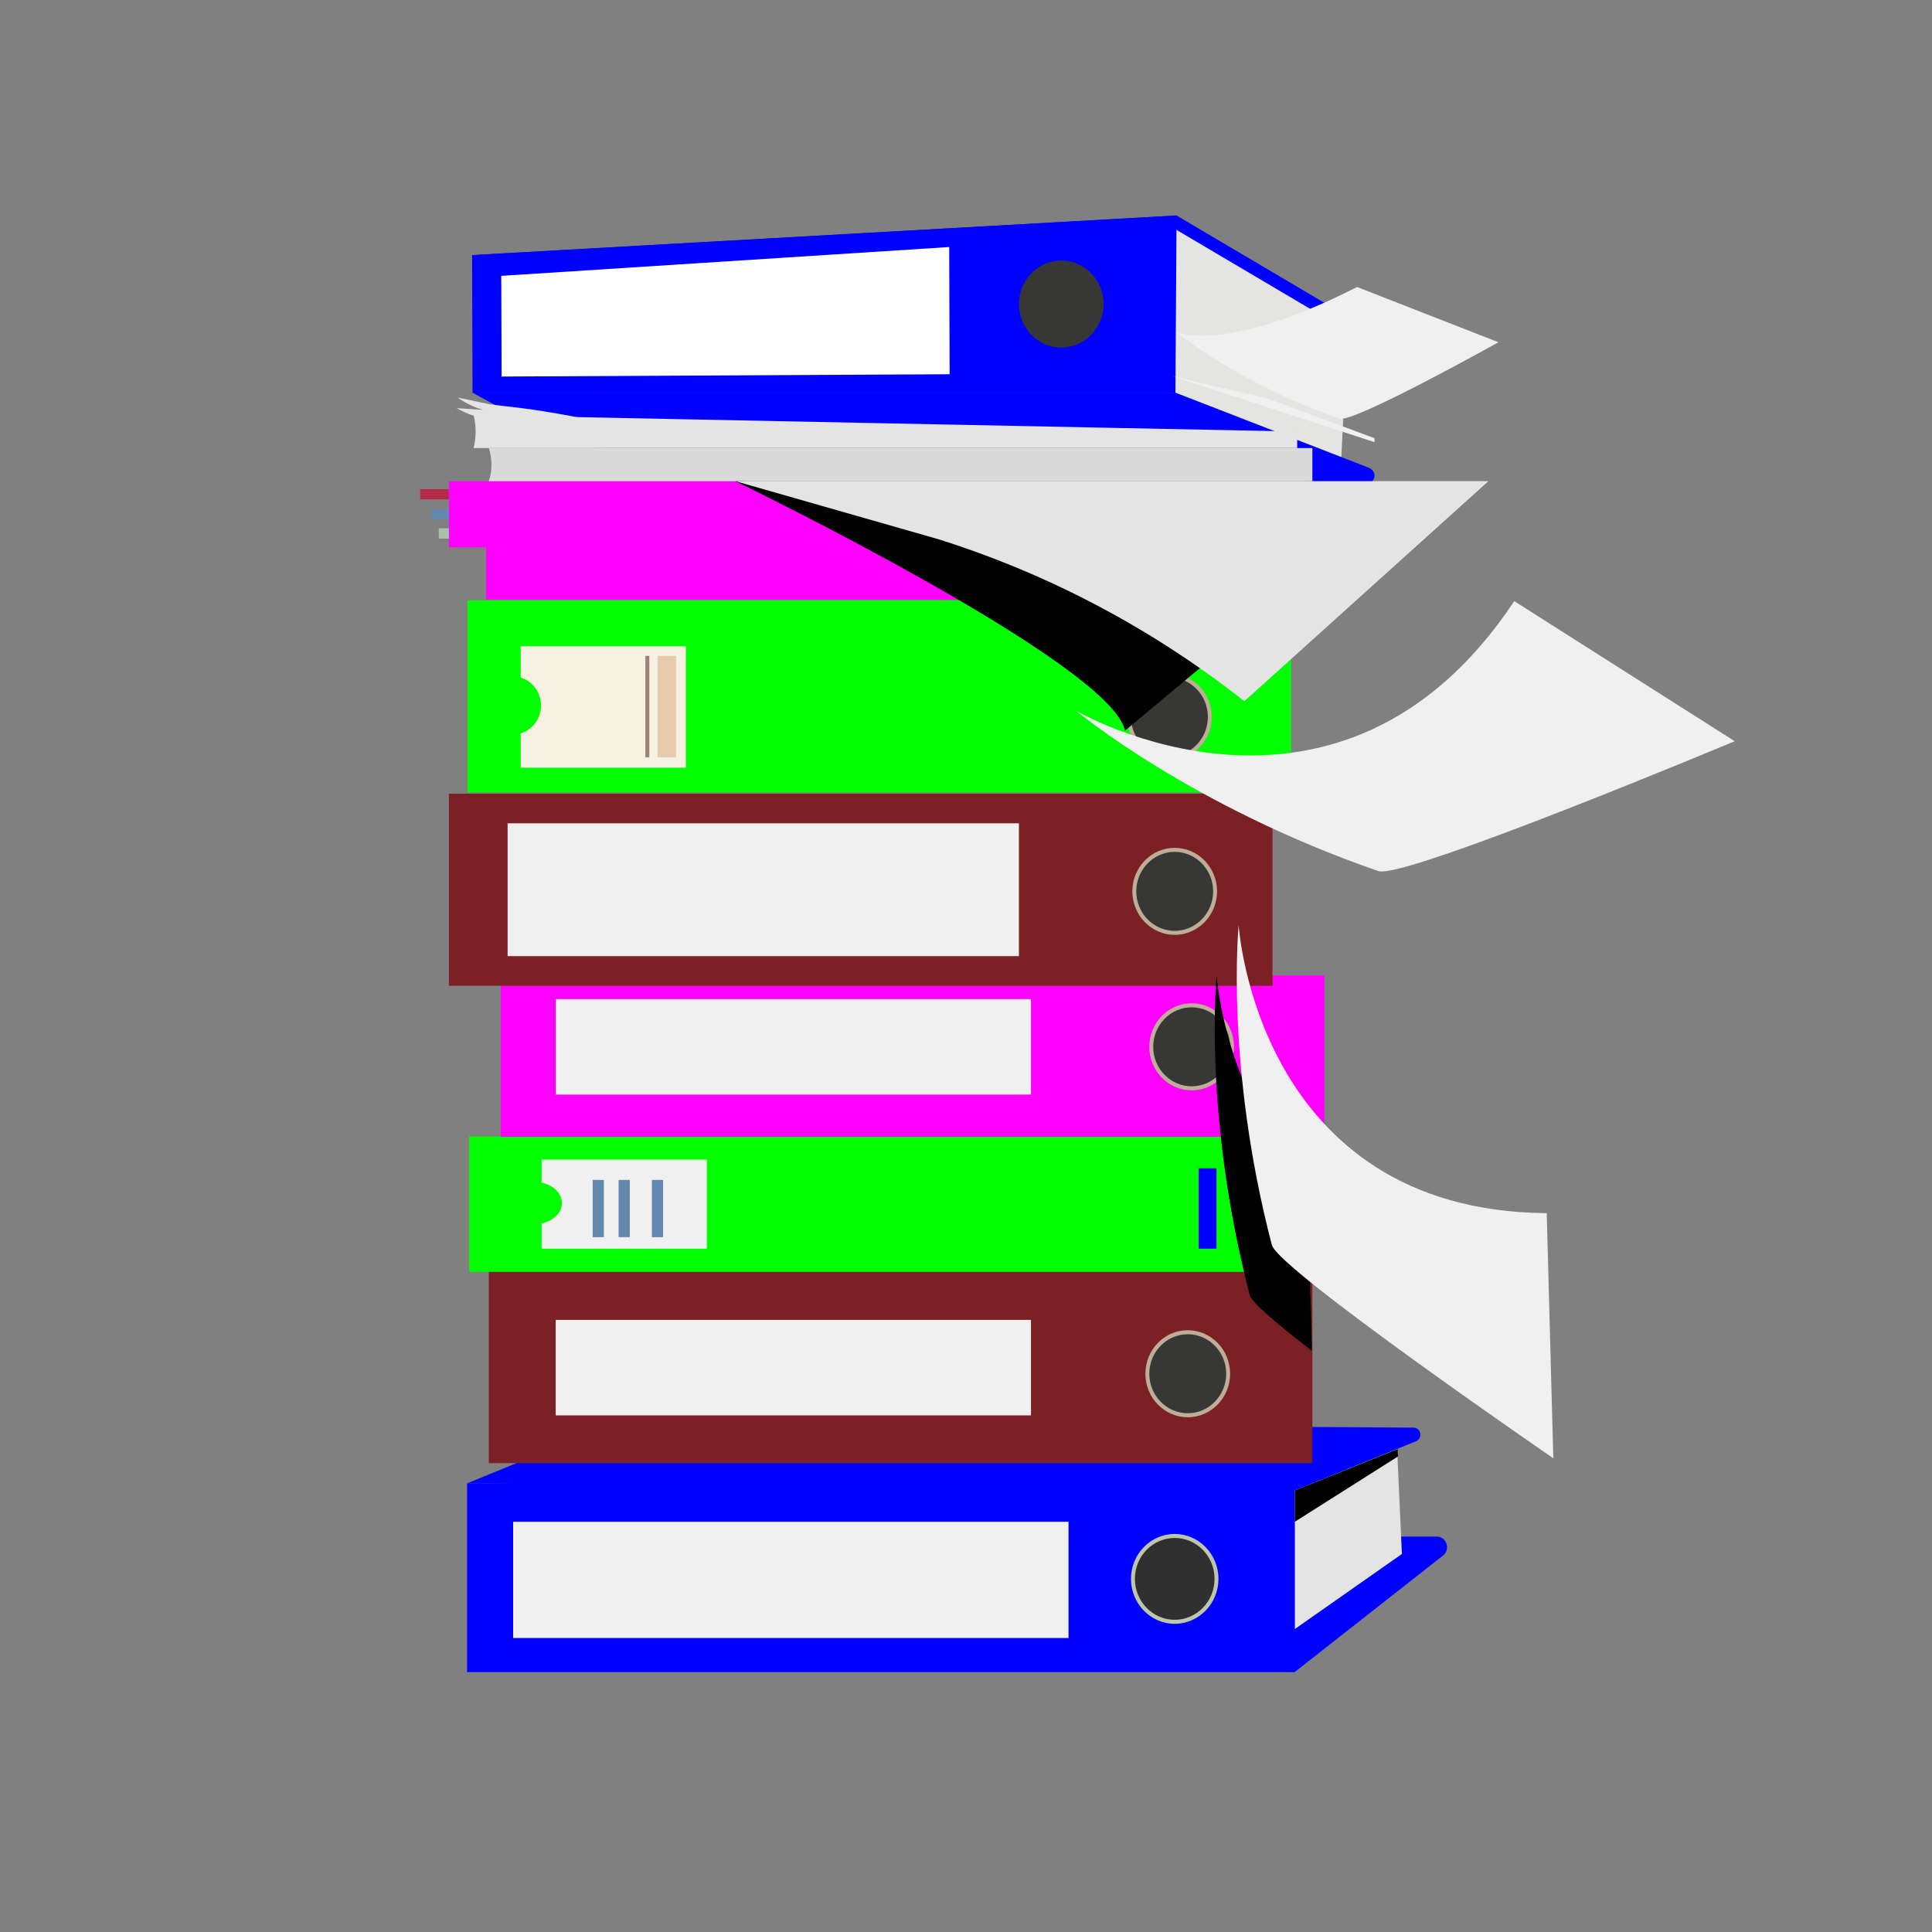<?xml version="1.0" encoding="utf-8"?>
<!-- Generator: Adobe Illustrator 15.0.0, SVG Export Plug-In  -->
<!DOCTYPE svg>
<svg version="1.2" baseProfile="tiny"
	 xmlns="http://www.w3.org/2000/svg" xmlns:xlink="http://www.w3.org/1999/xlink" xmlns:a="http://ns.adobe.com/AdobeSVGViewerExtensions/3.0/"
	 x="0px" y="0px" width="130px" height="130px" viewBox="-28.274 -14.5 130 130" xml:space="preserve">
<rect x="-28.274" y="-14.5" width="130" height="130" fill="#808080" stroke="none"/>
<defs>
</defs>
<path fill="#B22B49" d="M1.933,19.104H0.015C0.006,19.104,0,19.097,0,19.088v-0.662c0-0.008,0.006-0.015,0.015-0.015h1.918V19.104z"
	/>
<path fill="#6488AD" d="M2.694,20.454H0.776c-0.008,0-0.015-0.006-0.015-0.015v-0.663c0-0.008,0.007-0.015,0.015-0.015h1.918V20.454
	z"/>
<path fill="#A9C2A9" d="M3.183,21.742H1.264c-0.008,0-0.015-0.006-0.015-0.015v-0.663c0-0.008,0.007-0.015,0.015-0.015h1.918V21.742
	z"/>
<path fill="#0000FF" d="M58.855,98l9.967-7.829c0.527-0.414,0.242-1.279-0.422-1.279H10.881L3.155,98H58.855z"/>
<polygon fill="#E3E4E3" points="56.532,86.565 56.532,96.741 66.057,90.063 65.735,83.001 "/>
<path fill="#0000FF" d="M58.855,85.788l8.155-3.313c0.471-0.191,0.34-0.909-0.166-0.913l-53.679-0.346l-10.01,4.094L58.855,85.788z"
	/>
<rect x="3.155" y="85.311" fill="#0000FF" width="55.7" height="12.689"/>
<polygon fill="#000100" points="58.855,85.788 65.769,83.001 65.792,83.502 58.853,87.896 "/>
<rect x="6.254" y="87.896" fill="#F0F0F0" width="37.37" height="7.822"/>
<ellipse fill="#303030" cx="50.77" cy="91.738" rx="2.812" ry="2.889"/>
<path fill="#BDC6AA" d="M50.77,94.763c-1.623,0-2.943-1.356-2.943-3.024c0-1.667,1.32-3.023,2.943-3.023
	c1.622,0,2.943,1.356,2.943,3.023C53.713,93.406,52.392,94.763,50.77,94.763z M50.77,88.985c-1.479,0-2.68,1.235-2.68,2.753
	c0,1.519,1.201,2.753,2.68,2.753c1.478,0,2.68-1.234,2.68-2.753C53.45,90.221,52.248,88.985,50.77,88.985z"/>
<path fill="#0000FF" d="M50.894,0l15.01,8.865c0.782,0.506,0.284,1.431-0.559,1.431L8.526,9.071L3.697,2.655L50.894,0z"/>
<polygon fill="#E4E4E2" points="50.402,12.606 49.912,0.389 62.408,7.773 61.96,16.672 "/>
<path fill="#0000FF" d="M50.817,11.92l12.975,5.037c0.678,0.263,0.492,1.127-0.234,1.093L10.113,15.55l-6.59-3.629H50.817z"/>
<polygon fill="#0000FF" points="50.894,0 3.492,2.663 3.523,11.92 50.817,11.92 "/>
<polygon fill="#FFFFFF" points="5.478,10.837 5.455,4.062 35.596,2.122 35.625,10.682 "/>
<rect x="4.616" y="71.051" fill="#7b2025" width="55.417" height="12.901"/>
<rect x="3.296" y="61.969" fill="#00FF00" width="55.417" height="9.111"/>
<rect x="5.421" y="51.132" fill="#FF00FF" width="55.417" height="10.858"/>
<rect x="1.933" y="38.903" fill="#7b2025" width="55.417" height="12.928"/>
<rect x="3.183" y="25.892" fill="#00FF00" width="55.417" height="12.928"/>
<rect x="4.432" y="21.396" fill="#FF00FF" width="55.418" height="4.447"/>
<rect x="1.933" y="17.885" fill="#FF00FF" width="55.417" height="4.447"/>
<path fill="#E3E4E3" d="M59.012,15.651H3.594l0,0c0.18-0.729,0.18-1.494,0-2.224l0,0l55.418,1.112V15.651z"/>
<path fill="#DADADB" d="M60.034,17.875H4.616l0,0c0.241-0.721,0.241-1.503,0-2.224l0,0h55.417V17.875z"/>
<rect x="5.881" y="40.897" fill="#F0F0F0" width="34.406" height="8.939"/>
<ellipse fill="#373736" cx="51.91" cy="55.938" rx="2.718" ry="2.793"/>
<path fill="#BEAE97" d="M51.911,58.866c-1.572,0-2.851-1.313-2.851-2.928s1.278-2.928,2.851-2.928c1.571,0,2.85,1.313,2.85,2.928
	S53.482,58.866,51.911,58.866z M51.911,53.281c-1.427,0-2.587,1.191-2.587,2.657s1.16,2.657,2.587,2.657
	c1.426,0,2.587-1.191,2.587-2.657S53.336,53.281,51.911,53.281z"/>
<ellipse fill="#373736" cx="50.77" cy="45.478" rx="2.718" ry="2.793"/>
<path fill="#BEAE97" d="M50.77,48.405c-1.572,0-2.851-1.313-2.851-2.928c0-1.615,1.278-2.928,2.851-2.928
	c1.571,0,2.85,1.313,2.85,2.928C53.62,47.092,52.341,48.405,50.77,48.405z M50.77,42.82c-1.427,0-2.587,1.192-2.587,2.657
	s1.16,2.657,2.587,2.657c1.426,0,2.586-1.192,2.586-2.657S52.196,42.82,50.77,42.82z"/>
<ellipse fill="#373736" cx="50.413" cy="33.741" rx="2.718" ry="2.792"/>
<path fill="#BEAE97" d="M50.413,36.668c-1.571,0-2.85-1.313-2.85-2.928c0-1.615,1.278-2.928,2.85-2.928
	c1.572,0,2.851,1.313,2.851,2.928C53.263,35.355,51.985,36.668,50.413,36.668z M50.413,31.083c-1.426,0-2.586,1.192-2.586,2.657
	s1.16,2.657,2.586,2.657c1.427,0,2.587-1.192,2.587-2.657S51.839,31.083,50.413,31.083z"/>
<ellipse fill="#373736" cx="51.647" cy="77.937" rx="2.719" ry="2.792"/>
<path fill="#BEAE97" d="M51.647,80.864c-1.572,0-2.851-1.313-2.851-2.928c0-1.615,1.278-2.929,2.851-2.929
	c1.571,0,2.851,1.313,2.851,2.929C54.498,79.551,53.218,80.864,51.647,80.864z M51.647,75.279c-1.427,0-2.587,1.191-2.587,2.657
	c0,1.465,1.16,2.657,2.587,2.657c1.426,0,2.587-1.192,2.587-2.657C54.234,76.471,53.073,75.279,51.647,75.279z"/>
<ellipse fill="#373736" cx="43.137" cy="5.96" rx="2.719" ry="2.792"/>
<path fill="#373736" d="M43.137,8.888c-1.571,0-2.851-1.313-2.851-2.928c0-1.615,1.279-2.928,2.851-2.928s2.851,1.313,2.851,2.928
	C45.988,7.575,44.708,8.888,43.137,8.888z M43.137,3.303c-1.427,0-2.587,1.192-2.587,2.658c0,1.465,1.16,2.657,2.587,2.657
	c1.426,0,2.587-1.192,2.587-2.657C45.724,4.495,44.563,3.303,43.137,3.303z"/>
<path fill="#F0F0F0" d="M44.137,33.327c0,0,17.701,10.359,29.48-7.378l14.835,9.425c0,0-22.27,9.327-23.975,8.739
	C51.864,39.764,44.137,33.327,44.137,33.327z"/>
<path fill="#F0F0F0" d="M50.894,7.851c0,0,3.264,1.494,12.146-3.04l9.513,3.719c0,0-9.771,5.455-10.69,5.138
	C55.061,11.323,50.894,7.851,50.894,7.851z"/>
<path fill="#000100" d="M59.535,64.694c-5.454-5.707-5.946-13.563-5.946-13.563s-0.931,9.376,2.232,21.519
	c0.127,0.485,1.834,1.938,4.175,3.743C59.945,72.49,59.74,68.592,59.535,64.694z"/>
<path fill="#F0F0F0" d="M55.073,47.756c0,0,1.203,19.225,20.728,19.374l0.444,16.493c0,0-18.512-12.706-18.939-14.349
	C54.142,57.132,55.073,47.756,55.073,47.756z"/>
<path fill="#E3E4E3" d="M11.046,13.669c-1.222-0.251-2.453-0.458-3.687-0.638c-1.168-0.17-2.365-0.246-3.524-0.465
	c0.707,0.133,1.414,0.267,2.12,0.401c-1.149-0.239-2.299-0.478-3.449-0.717c0.688,0.471,1.282,0.701,1.686,0.813
	c0.007,0.002,0.005,0.013-0.003,0.012l-1.708-0.109c-0.007,0-0.009,0.009-0.003,0.013c1.348,0.752,2.292,0.703,2.292,0.703
	s5.81-0.111,5.812-0.111L11.046,13.669z"/>
<polygon fill="#F0F0F0" points="57.001,12.304 64.212,14.986 64.212,15.252 50.676,10.837 "/>
<path fill="#000100" d="M21.204,17.875c0,0,25.316,12.259,26.219,16.79l7.074-5.905C54.498,28.76,31.865,17.965,21.204,17.875z"/>
<path fill="#E3E4E3" d="M55.457,32.682L55.457,32.682c-6.183-4.872-13.164-8.566-20.615-10.907l-13.637-3.9h50.675L55.457,32.682z"
	/>
<path fill="#F6F1E3" d="M6.761,28.988v2.103c0.791,0.239,1.368,0.989,1.368,1.878s-0.577,1.64-1.368,1.879v2.304h11.117v-8.164
	H6.761z"/>
<path fill="#F0F0F0" d="M8.17,63.527v1.544c0.791,0.175,1.368,0.726,1.368,1.379S8.96,67.654,8.17,67.829v1.692h11.117v-5.994H8.17z
	"/>
<rect x="15.151" y="29.633" fill="#9A8473" width="0.266" height="6.83"/>
<rect x="15.968" y="29.633" fill="#E8CBAD" width="1.25" height="6.83"/>
<rect x="9.118" y="74.312" fill="#F0F0F0" width="31.981" height="6.426"/>
<rect x="9.118" y="52.726" fill="#F0F0F0" width="31.981" height="6.426"/>
<rect x="11.607" y="64.895" fill="#6488AD" width="0.752" height="3.851"/>
<rect x="13.353" y="64.895" fill="#6488AD" width="0.752" height="3.851"/>
<rect x="15.592" y="64.895" fill="#6488AD" width="0.752" height="3.851"/>
<rect x="52.375" y="64.112" fill="#0000FF" width="1.207" height="5.409"/>
</svg>
